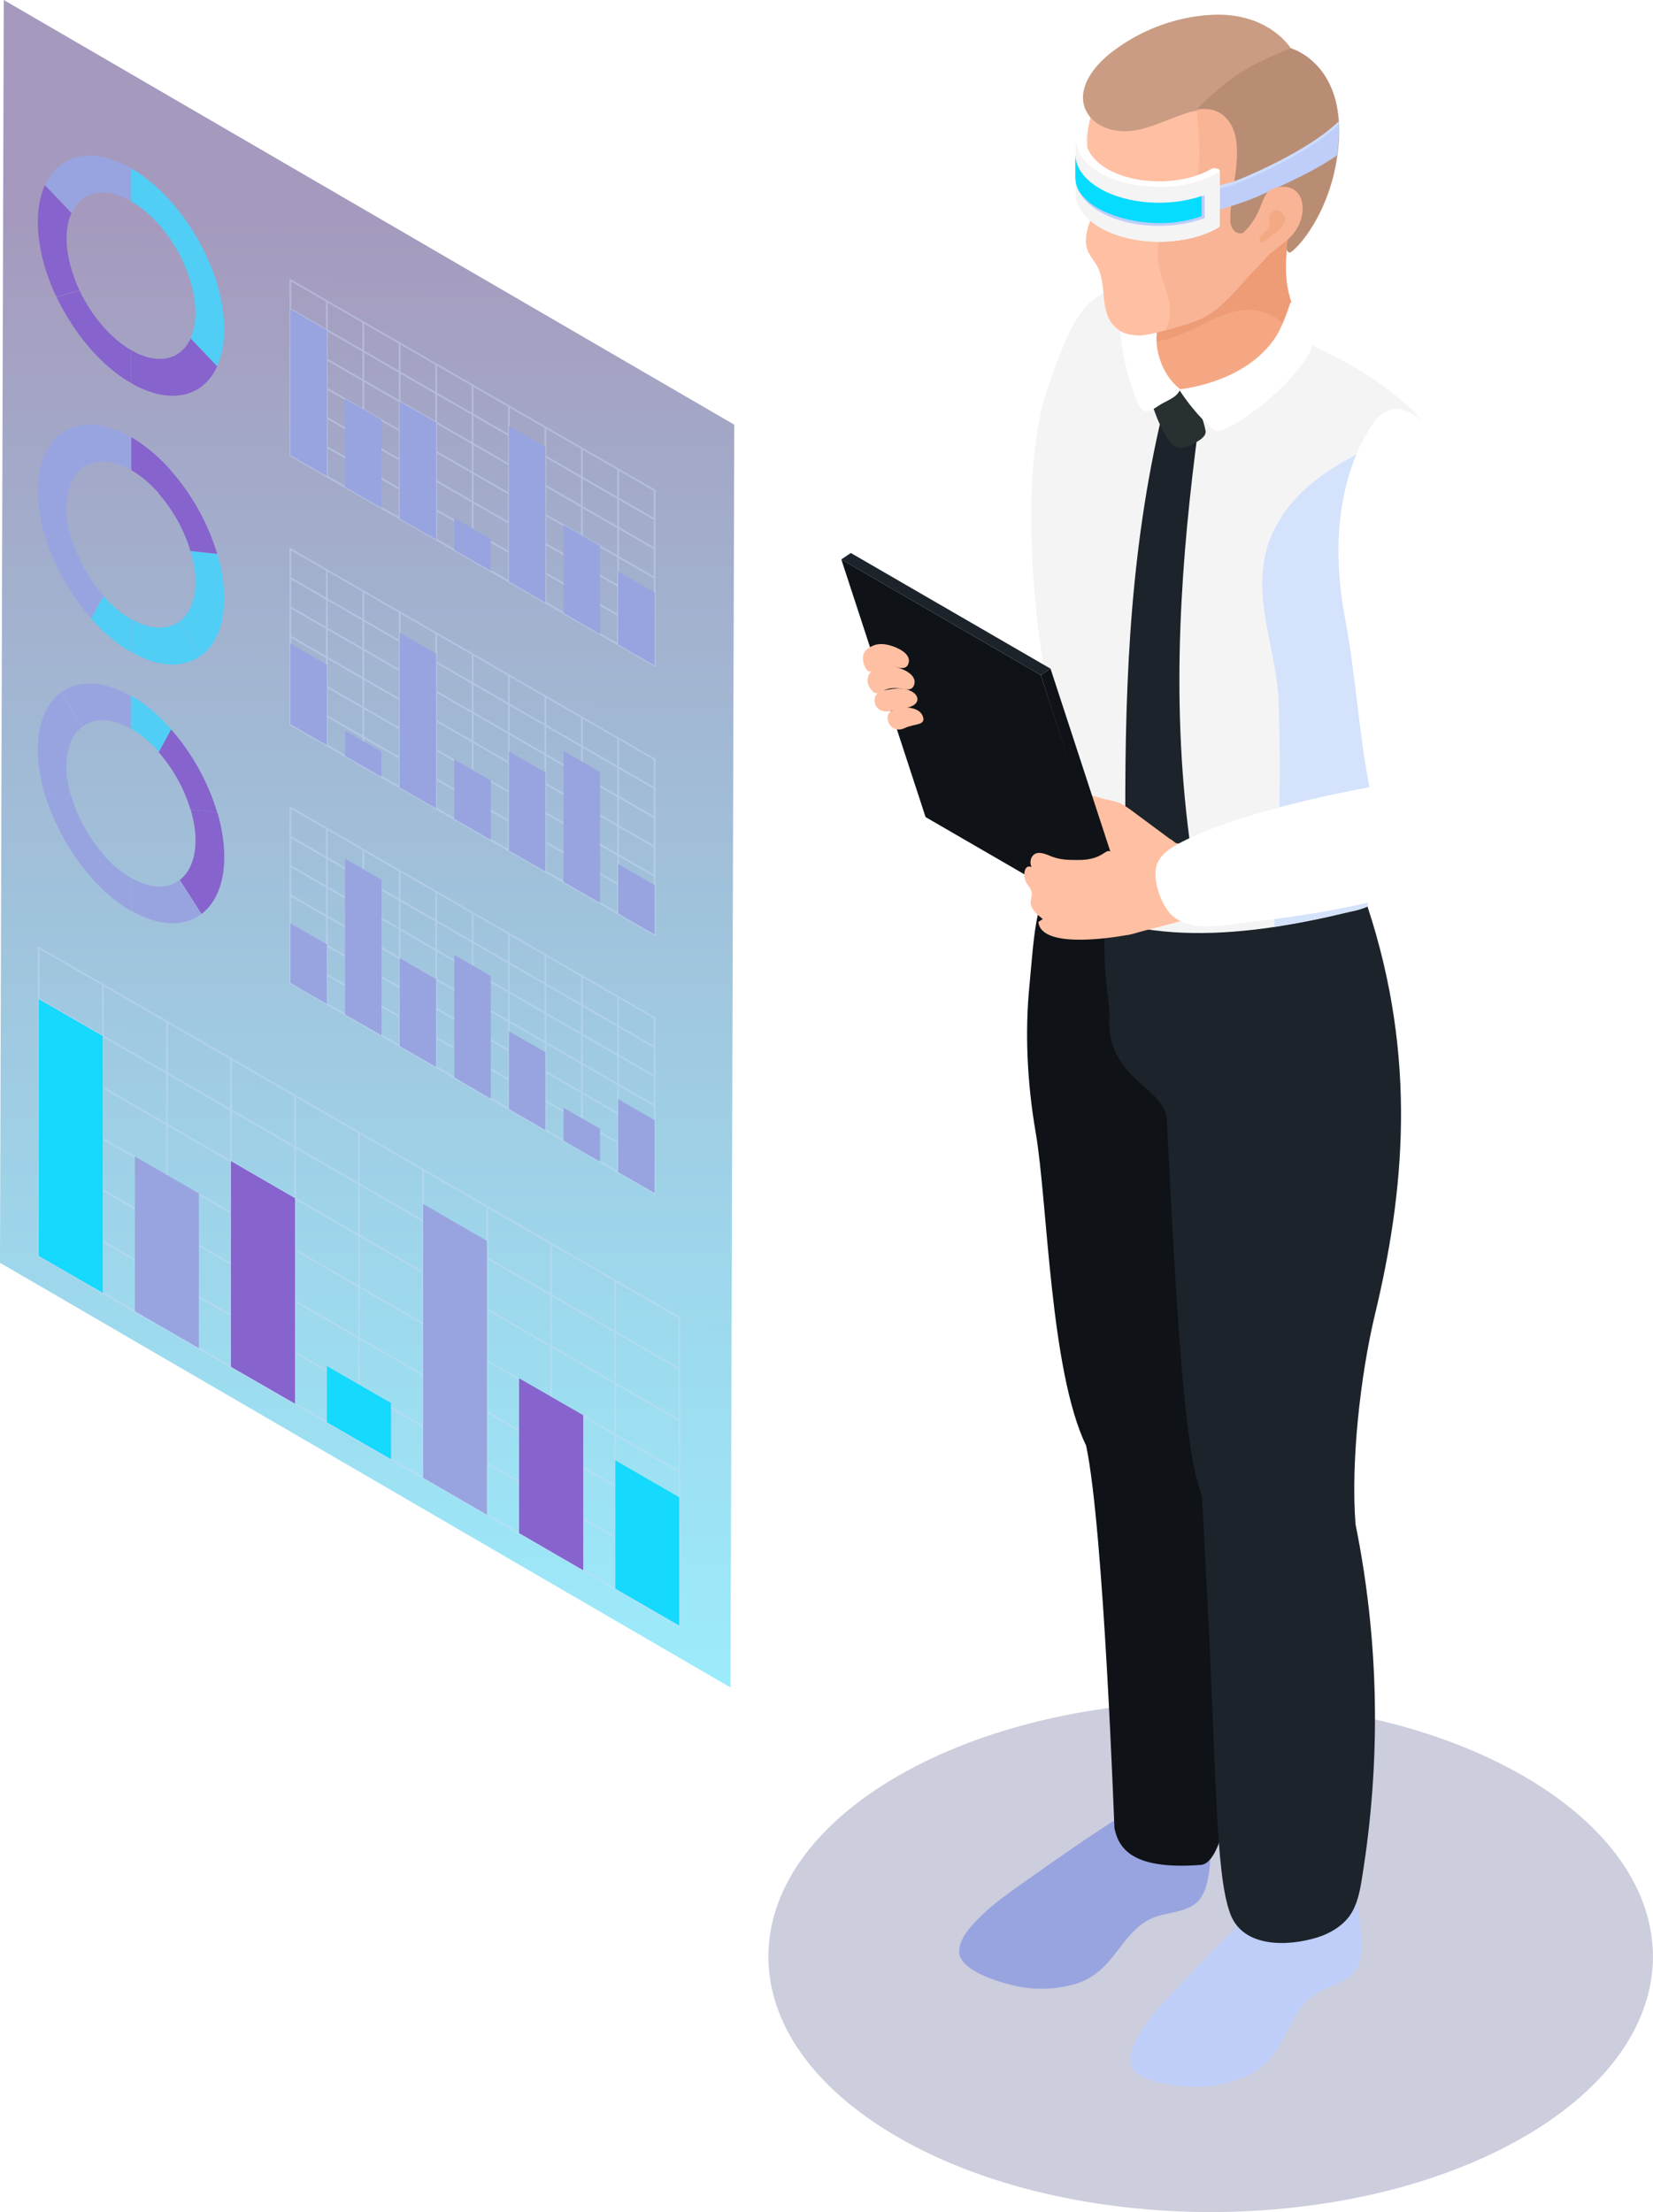 <?xml version="1.0" encoding="UTF-8"?>
<svg xmlns="http://www.w3.org/2000/svg" xmlns:xlink="http://www.w3.org/1999/xlink" viewBox="0 0 74.74 100">
  <defs>
    <style>
      .cls-1 {
        fill: url(#linear-gradient-2);
      }

      .cls-1, .cls-2 {
        mix-blend-mode: multiply;
      }

      .cls-3 {
        fill: #ee9c76;
      }

      .cls-4 {
        fill: #cddcfb;
      }

      .cls-5 {
        mask: url(#mask-1);
      }

      .cls-6 {
        fill: #0f1317;
      }

      .cls-7 {
        fill: #fff;
      }

      .cls-8 {
        mask: url(#mask);
      }

      .cls-9, .cls-10, .cls-11 {
        opacity: .4;
      }

      .cls-12 {
        fill: #d4e2fc;
      }

      .cls-13 {
        fill: #1c232a;
      }

      .cls-14 {
        fill: #becef9;
      }

      .cls-15 {
        fill: #283032;
      }

      .cls-16 {
        clip-path: url(#clippath-1);
      }

      .cls-17 {
        fill: #8763cd;
      }

      .cls-18 {
        isolation: isolate;
      }

      .cls-19 {
        fill: #50cef5;
      }

      .cls-20 {
        fill: #f3a984;
      }

      .cls-21 {
        fill: #c99c83;
      }

      .cls-10 {
        fill: url(#linear-gradient);
      }

      .cls-10, .cls-11 {
        mix-blend-mode: screen;
      }

      .cls-2 {
        fill: #010958;
        opacity: .2;
      }

      .cls-22 {
        fill: #98a4e0;
      }

      .cls-23 {
        fill: #f8b495;
      }

      .cls-11 {
        fill: url(#linear-gradient-3);
      }

      .cls-24 {
        fill: #f4f4f4;
      }

      .cls-25 {
        fill: #b98c74;
      }

      .cls-26 {
        fill: #05dcff;
      }

      .cls-27 {
        fill: #15d9fd;
      }

      .cls-28 {
        fill: #ffbfa2;
      }

      .cls-29 {
        fill: #f5a783;
      }

      .cls-30 {
        filter: url(#luminosity-noclip);
      }
    </style>
    <clipPath id="clippath-1">
      <path class="cls-24" d="M55.15,7.73v2.47s-.03.07-.07.09c-1.46.85-3.86.85-5.33,0-.74-.43-1.11-.99-1.11-1.56v-2.47c0,.56.38,1.13,1.12,1.56,1.47.85,3.87.85,5.33,0,.04-.03.07-.06.07-.09Z"/>
    </clipPath>
    <linearGradient id="linear-gradient" x1="23.12" y1="3.77" x2="23.12" y2="76.36" gradientTransform="translate(-6.42 5.79) rotate(.17)" gradientUnits="userSpaceOnUse">
      <stop offset="0" stop-color="#1f0159"/>
      <stop offset=".17" stop-color="#192b78"/>
      <stop offset=".58" stop-color="#0e89c0"/>
      <stop offset=".86" stop-color="#07c4ed"/>
      <stop offset="1" stop-color="#05dcff"/>
    </linearGradient>
    <filter id="luminosity-noclip" x="0" y="0" width="52.04" height="76.29" color-interpolation-filters="sRGB" filterUnits="userSpaceOnUse">
      <feFlood flood-color="#fff" result="bg"/>
      <feBlend in="SourceGraphic" in2="bg"/>
    </filter>
    <filter id="luminosity-noclip-2" x="0" y="-11574.48" width="52.04" height="32766" color-interpolation-filters="sRGB" filterUnits="userSpaceOnUse">
      <feFlood flood-color="#fff" result="bg"/>
      <feBlend in="SourceGraphic" in2="bg"/>
    </filter>
    <mask id="mask-1" x="0" y="-11574.48" width="52.04" height="32766" maskUnits="userSpaceOnUse"/>
    <linearGradient id="linear-gradient-2" x1="16.5" y1="38.22" x2="53.02" y2="11.08" gradientUnits="userSpaceOnUse">
      <stop offset="0" stop-color="#000"/>
      <stop offset=".28" stop-color="#4e4e4e"/>
      <stop offset=".63" stop-color="#acacac"/>
      <stop offset=".88" stop-color="#e7e7e7"/>
      <stop offset="1" stop-color="#fff"/>
    </linearGradient>
    <mask id="mask" x="0" y="0" width="52.04" height="76.29" maskUnits="userSpaceOnUse">
      <g class="cls-30">
        <g class="cls-5">
          <polygon id="light" class="cls-1" points="52.04 9.6 .17 0 0 57.09 33.03 76.29 52.04 9.6"/>
        </g>
      </g>
    </mask>
    <linearGradient id="linear-gradient-3" x1="16.5" y1="38.22" x2="53.02" y2="11.08" gradientTransform="matrix(1,0,0,1,0,0)" xlink:href="#linear-gradient"/>
  </defs>
  <g class="cls-18">
    <g id="_レイヤー_2" data-name="レイヤー 2">
      <g id="_レイヤー_1-2" data-name="レイヤー 1">
        <g id="_08_businessman" data-name="08_businessman">
          <path id="shadow" class="cls-2" d="M68.88,80.29c7.81,4.51,7.81,11.82,0,16.33-7.81,4.51-20.47,4.51-28.28,0-7.81-4.51-7.81-11.82,0-16.33,7.81-4.51,20.47-4.51,28.28,0Z"/>
          <g id="man">
            <g id="VR_back">
              <g class="cls-18">
                <path class="cls-24" d="M50.04,4.43v2.58s-.03.07-.08.1c-.67.39-1,.9-1,1.42v-2.58c0-.52.34-1.03,1.01-1.42.05-.03.07-.06.07-.1Z"/>
              </g>
              <path class="cls-7" d="M49.09,6.28c0-.49.32-.99.96-1.36.09-.05.09-.13,0-.19s-.23-.05-.32,0c-1,.58-1.31,1.41-.94,2.15.12-.09.24-.17.36-.25-.04-.11-.06-.23-.06-.35Z"/>
            </g>
            <g id="man-2" data-name="man">
              <g>
                <g>
                  <path class="cls-7" d="M47.97,30.68c1.05-2.45,2.05-5.68,3.43-9.7.37-1.08.58-2.24.6-3.39.02-1.16-.35-2.15-.9-3.2-.25-.48-.59-.99-1.13-1.1-.49-.1-.96.17-1.34.46-2.31,1.75-3.59,4.66-4.12,7.42-.49,2.57-1.35,5.06-1.82,7.65-.09.49-.22,1.01-.21,1.52.06,2.4,1.63,3.87,3.24,3.14.79-.36,1.67-1.48,2.24-2.81Z"/>
                  <path class="cls-14" d="M58.83,84.44c-1.97,1.66-3.77,3.52-5.55,5.38-.51.53-1.02,1.07-1.45,1.67-.34.49-.8,1.16-.7,1.79.14.82,1.9,1.01,2.57,1.05.93.05,1.78-.1,2.63-.47.83-.36,1.3-.92,1.71-1.72.37-.72.71-1.51,1.38-1.96.63-.42,1.51-.53,1.91-1.17.21-.33.24-.74.24-1.13,0-.73-.21-1.45-.21-2.17,0-.53.11-1.11-.06-1.63-.14-.44-.71-.71-1.15-.72-.49-.02-.97.2-1.34.53v.54Z"/>
                  <path class="cls-22" d="M52.58,80.98c-2.25,1.26-4.36,2.75-6.46,4.24-.6.43-1.21.86-1.73,1.37-.43.42-1.01.99-1.02,1.63-.02.83,1.68,1.35,2.33,1.51.91.23,1.77.24,2.67.03.88-.2,1.45-.66,2-1.37.5-.64.98-1.35,1.72-1.67.7-.3,1.58-.23,2.1-.79.26-.29.37-.68.44-1.06.14-.72.07-1.47.2-2.17.1-.52.31-1.07.25-1.61-.06-.46-.56-.83-.99-.92-.48-.11-.99.02-1.41.27l-.09.54Z"/>
                  <path class="cls-6" d="M55.58,71.95c.14-4.63-.67-5.97-.95-8.09,0,0,0-.02,0-.03.37-.78.62-1.67.66-2.6.05-1.56-.11-3.77-.08-5.33.06-3.23,2.81-13.71-3.83-15.46-1-.26-2.59-2.16-3.41-1.44-.17.15-.69.85-1.04,2.34-.2.85-.28,2.14-.39,3.28-.19,1.95-.12,4.21.29,6.59.54,3.15.64,10.76,2.28,14.15h0c.8,3.77,1.27,17.25,1.28,17.29.19.91.8,1.9,3.91,1.66.85-.07,1.23-2.55,1.35-3.22.49-2.87-.14-6.23-.05-9.14Z"/>
                  <path class="cls-13" d="M61.85,40.97s-.38-.53-.39-.53c-1.45.7-3.22.49-4.93.66-3.68.36-3.98,1.01-6.37-.66-.53,2.53.04,4.92,0,5.48-.17,2.9,2.52,3.19,2.6,4.72.18,3.55.5,10.56.97,14.09.13.98.28,1.99.62,2.91.06,1.19.12,2.39.18,3.58.49,8.9.4,13.44,1.1,15.31.58,1.54,2.61,1.47,3.93,1.06.58-.18,1.13-.51,1.48-1,.33-.49.45-1.09.54-1.67.87-5.35.78-10.71-.29-16.01,0,0,0,0,0,0-.22-2.8.22-6.72.87-9.45,1.33-5.52,1.94-11.6-.33-18.48Z"/>
                  <path class="cls-20" d="M62.01,35.03h-.01c-.12.94-.2,1.86-.23,2.79.04-.93.12-1.86.24-2.79Z"/>
                  <path class="cls-20" d="M61.77,37.82c-.03.57-.04,1.13-.04,1.7.01,0,.02-.01.03-.02-.02-.56-.01-1.12,0-1.69Z"/>
                  <path class="cls-24" d="M61.77,37.82c.04-.93.12-1.86.24-2.79h-.01c.15-1.18.37-2.35.64-3.51.47-2.07,1.02-3.72,1.58-5.77.32-1.14,1-2.87,1.1-3.69.22-1.88-.87-3.33-3.31-4.98-1.64-1.11-4.93-2.58-8.14-3.58-4.5-1.41-5.13.23-6.43,3.82-1.2,3.34-.86,8.85-.32,12.41.29,1.88.46,3.78.53,5.69.06,1.64-.13,3.2-.4,4.81,3.94,2.79,9.31,2.08,13.8.99.28-.05.55-.13.8-.24-.09-1.05-.11-2.1-.08-3.15Z"/>
                  <path class="cls-12" d="M57.38,24.49c-.89,2.51.44,5.02.44,7.53.12,3.28,0,6.57-.21,9.88,1.17-.18,2.33-.42,3.43-.69.28-.05.55-.13.8-.24-.09-1.05-.11-2.1-.08-3.15.04-.93.12-1.86.24-2.79h-.01c.15-1.18.37-2.35.64-3.51.47-2.07,1.02-3.72,1.58-5.77.32-1.14,1-2.87,1.1-3.69.13-1.12-.21-2.1-1.02-3.05-2.69,1.51-5.74,2.41-6.91,5.47Z"/>
                  <path class="cls-13" d="M53.79,37.93c-.49.41-1.07.91-1.55,1.33-.7-1.09-.72-1.18-1.36-2.28-.02-6.51.26-12.61,1.81-18.84.6.43.9.64,1.51,1.07-.79,5.96-1.28,12.17-.42,18.72Z"/>
                  <path class="cls-15" d="M52.05,17.99s-.01.06,0,.09c0,.18.12.41.18.59.13.37.3.73.51,1.07.11.19.24.38.44.46.22.09.49.02.7-.09.24-.14.68-.34.63-.64-.05-.26-.14-.53-.23-.78-.18-.52-.42-1.16-.89-1.48-.54-.36-.92.18-1.2.57-.06.08-.11.14-.13.21Z"/>
                  <path class="cls-29" d="M58.85,15.35c.12,3.63-6.7,3.69-6.6.28.14-4.76.43-5.31,2.67-6.05.61-.2,1.26-.36,1.91-.37,2.37-.04,1.45,1.16,1.36,2-.26,2.49.62,2.83.66,4.14Z"/>
                  <path class="cls-3" d="M58.85,15.35c-.04-1.31-.93-1.65-.66-4.14.09-.84,1.01-2.04-1.36-2-.65.01-1.29.17-1.91.37-2.21.73-2.52,1.27-2.66,5.85,1.89-.18,3.55-2.26,5.47-1.03.51.38.86.88,1.1,1.42.02-.15.03-.31.03-.48Z"/>
                  <path class="cls-29" d="M57.72,14.41c-1.92-1.24-3.59.85-5.47,1.03,0,.06,0,.13,0,.19-.09,3.26,6.1,3.35,6.58.2-.24-.55-.58-1.04-1.1-1.42Z"/>
                  <path class="cls-7" d="M53.36,17.59c-.12.39-.63.52-.97.75-.15.1-.41.29-.6.25-.2-.04-.31-.3-.38-.46-.48-1.17-.76-2.45-.77-3.72,0-.4.06-.85.38-1.13.28-.25.77-.31,1.12-.16.37.16.46.9.33,1.24-.48,1.22.07,2.62.9,3.24Z"/>
                  <path class="cls-7" d="M53.31,17.61s.59.94,1.31,1.58c.18.16.32.36.56.28,1.17-.38,3.63-2.44,4.12-3.75.18-.47-.17-1.06-.44-1.43-.05-.07-.42-.58-.5-.63-.05.07-.3,1.01-.71,1.62-.95,1.4-2.68,2.11-4.36,2.33Z"/>
                </g>
                <g>
                  <path class="cls-28" d="M51.5,37.76c-.35-.05-1.38-.04-1.73.03-.35.07.62.51.42.8-.32.44-.94.74-.87,1.28.05.43.12.86.28,1.27.16.4.43.78.81.99.15.08.31.14.48.14.11,0,.23-.03.34-.06.62-.16,1.25-.33,1.87-.49.14-.04.27-.07.4-.14.17-.09.31-.22.42-.38.41-.54.49-1.25.33-1.9-.07-.31-.21-.7-.43-.94-.19-.2-.54-.21-.8-.28-.5-.14-1.01-.26-1.52-.33Z"/>
                  <path class="cls-28" d="M52.93,37.95c-.57-.42-1.13-.84-1.7-1.26-.22-.16-.44-.33-.7-.42-.2-.07-.41-.1-.61-.15-.19-.05-.37-.11-.56-.15-.57-.09-1.14.15-1.68.39-.22.1-.44.2-.6.37-.1.11-.18.28-.09.41.04.06.11.09.18.12.19.08.39.16.6.15.25-.01.48-.16.73-.19.43-.06.84.21,1.11.55.27.34.43.75.67,1.11.24.36.57.7,1,.76.15.02.31,0,.46-.01.35-.05.71-.13,1.01-.32.26-.16.47-.4.57-.69.1-.33-.13-.49-.38-.68Z"/>
                </g>
                <polygon class="cls-13" points="47.06 30.52 38.04 25.29 38.47 25 47.5 30.23 47.06 30.52"/>
                <polygon class="cls-6" points="47.5 30.23 51.31 41.88 50.58 41.39 47.06 30.52 47.5 30.23"/>
                <polygon class="cls-6" points="50.88 42.17 41.85 36.94 38.04 25.29 47.06 30.52 50.88 42.17"/>
                <path class="cls-28" d="M51.46,39.52c.37-.22-.97-.71-1.12-.9-.37-.45-.3.28-1.63.26-.39,0-.78-.01-1.14-.15-.26-.1-.57-.26-.8-.11-.18.12-.22.38-.13.58-.36-.17-.43.5-.16.82.51.61-.39.71.67,1.53-.07.04-.13.09-.2.13.11,1.15,2.94.79,4.08.58,2.03-.37,1.35-2.6.44-2.73Z"/>
                <g>
                  <path class="cls-28" d="M40.92,32.91c-.63.31-.97-.45-.69-.71.27-.26,1.27-.36,1.49.17.18.44-.39.34-.8.54Z"/>
                  <path class="cls-28" d="M39.21,29.35c-.39.27-.1,1,.11,1.01.12,0,.24-.09.34-.13.25-.1.53-.13.81-.08.12.02.23.06.34.05.11,0,.22-.06.26-.19.18-.49-.6-.77-.82-.83-.6-.17-.87.05-1.05.17Z"/>
                  <path class="cls-28" d="M39.45,31.25c.31.3.41-.26,1.28-.12.12.02.23.05.34.04.11-.01.22-.07.26-.2.17-.5-.6-.76-.83-.82-1.07-.27-1.61.55-1.05,1.09Z"/>
                  <path class="cls-28" d="M39.83,32.11c.35.15.4-.02,1.06-.1,1.02-.11.65-1.04-.57-.86-.07.01-.41.06-.5.1-.38.14-.36.71,0,.86Z"/>
                </g>
              </g>
              <path class="cls-7" d="M67.11,25.12c-.05-1.14-.28-2.3-.69-3.37-.41-1.09-1.12-1.87-2.01-2.64-.41-.35-.91-.7-1.45-.6-.49.09-.83.51-1.07.93-1.5,2.48-1.61,5.66-1.09,8.42.49,2.55.62,5.17,1.12,7.73-2.66.48-6.4,1.4-8.46,2.46-.43.22-.87.48-1.09.89-.36.67.12,2.01.65,2.47.69.59,1.76.51,2.6.39,1.75-.24,7.23-.71,9.96-2.41.32-.09.62-.27.89-.54.6-.62,1-1.99,1.04-3.44.07-2.66-.2-6.03-.4-10.28Z"/>
              <g>
                <path class="cls-28" d="M49.9,3.94c-.47.75-.75,1.62-.74,2.55,0,.4.07.8.2,1.17.13.36.35.69.35,1.08,0,.46-.32.96-.47,1.39-.13.39-.21.82-.06,1.2.09.22.24.4.37.6.6.95.03,2.34,1.08,3.02.26.17.57.2.88.22.39.02,2.14-.47,2.81-.77.75-.33,1.48-1.18,2.02-1.79.42-.48,1.13-1.1,1.4-1.67.08-.18-.12-.21.06-.3.11-.05.24-.75.36-.76.14-.02.34-.17.46-.26.23-.16.35.41.42.14.33-1.15.74-2.33.7-3.54-.04-1.11-.02-2.07-.74-3.01-.54-.71-1.31-1.23-2.14-1.54-1.27-.48-2.71-.51-4-.07-1.22.42-2.3,1.26-2.98,2.34Z"/>
                <path class="cls-23" d="M59.76,6.22c-.04-1.11-.02-2.07-.74-3.01-.54-.71-1.31-1.23-2.14-1.54-.76-.29-1.58-.41-2.39-.37-1.21,2.42.54,5.53-.78,8.04-.44.59-1.33,1.03-1.33,1.77-.29,1.33,1.03,2.51.3,3.83.61-.16,1.29-.38,1.65-.54.75-.33,1.48-1.18,2.02-1.79.42-.48,1.13-1.1,1.4-1.67.08-.18-.12-.21.06-.3.11-.05.24-.75.36-.76.14-.02.34-.17.46-.26.23-.16.35.41.42.14.33-1.15.74-2.33.7-3.54Z"/>
                <path class="cls-21" d="M54.12,4.96c.31-.05.63-.04.92.09.49.22.78.75.86,1.28.17,1.17-.23,2.33-.26,3.49,0,.17,0,.36.09.51.23.41.67.19.92-.07.16-.17.28-.36.43-.54.15-.17.34-.33.57-.37.36-.07.64.22.7.55.05.31,0,.61-.09.91-.02.07-.17.6.05.61.22,0,2.15-1.99,2.24-5.36.08-3.24-2.16-3.84-2.16-3.84,0,0-.99-1.68-3.6-1.55-1.37.07-2.72.51-3.88,1.24-.05.03-.09.06-.14.09-.56.37-1.1.8-1.46,1.37-1,1.55.35,2.79,1.97,2.53.77-.12,1.47-.48,2.2-.73.21-.07.43-.14.65-.17h0Z"/>
              </g>
              <path class="cls-25" d="M60.53,6.04c0,.35-.04.68-.08.99-.38,2.77-1.96,4.37-2.15,4.37-.22,0-.07-.54-.05-.61.08-.3.14-.6.09-.91-.06-.33-.34-.62-.7-.55-.23.04-.42.2-.57.37-.15.17-.28.37-.43.54-.25.26-.68.48-.92.07-.09-.15-.1-.33-.09-.51,0-.17.02-.33.03-.5.03-.3.08-.6.12-.9.11-.7.21-1.39.11-2.09-.08-.53-.37-1.06-.86-1.28-.29-.13-.6-.14-.92-.09,0,0,1.05-1.08,1.98-1.66.93-.59,2.27-1.1,2.27-1.1,0,0,2.05.55,2.16,3.43,0,.13,0,.27,0,.42Z"/>
              <path class="cls-4" d="M60.53,5.9c0,.35-.04.68-.08.99-.77.51-1.44.9-3.51,1.82-.89.4-1.91.64-2.61.88-.06-.18-.13-.66-.05-.85.07-.17.87-.34,1.51-.54.35-.11,3.37-1.36,4.74-2.72,0,.13,0,.27,0,.42Z"/>
              <path class="cls-14" d="M60.53,6.04c0,.35-.04.68-.08.99-.77.51-1.44.9-3.51,1.82-.89.4-1.91.64-2.61.88-.06-.18-.13-.66-.05-.85.07-.17.87-.34,1.51-.54.35-.11,3.37-1.36,4.74-2.72,0,.13,0,.27,0,.42Z"/>
              <path class="cls-23" d="M57.98,8.45c.96-.06,1.21,1.13.55,2.05-.19.27-.53.51-.79.72-1.72,1.47-2.16-.12-1.61-.62,1.27-1.16.64-2.07,1.85-2.16Z"/>
              <path class="cls-20" d="M57.4,10.73c.11-.1,1.21-.75.46-1.19-.21-.12-.44.06-.47.28-.02.11.02.23,0,.34-.01.07-.04.13-.07.19-.1.16-.43.31-.36.54.06.21.38-.11.45-.16Z"/>
            </g>
            <g id="VR">
              <g class="cls-18">
                <g class="cls-18">
                  <path class="cls-24" d="M55.15,7.73v2.47s-.03.07-.07.09c-1.46.85-3.86.85-5.33,0-.74-.43-1.11-.99-1.11-1.56v-2.47c0,.56.38,1.13,1.12,1.56,1.47.85,3.87.85,5.33,0,.04-.03.07-.06.07-.09Z"/>
                  <g class="cls-16">
                    <g class="cls-18">
                      <path class="cls-24" d="M55.15,7.73v2.47s-.03.07-.07.09c-1.46.85-3.86.85-5.33,0-.74-.43-1.11-.99-1.11-1.56v-2.47c0,.56.38,1.13,1.12,1.56,1.47.85,3.87.85,5.33,0,.04-.03.07-.06.07-.09h0Z"/>
                    </g>
                    <g class="cls-18">
                      <path class="cls-24" d="M55.15,7.73v2.47s-.03.07-.07.09c-1.46.85-3.86.85-5.33,0-.74-.43-1.11-.99-1.11-1.56v-2.47c0,.56.38,1.13,1.12,1.56,1.47.85,3.87.85,5.33,0,.04-.03.07-.06.07-.09h0Z"/>
                    </g>
                  </g>
                </g>
                <path class="cls-7" d="M55.08,7.64c-.09-.05-.23-.05-.32,0-.64.37-1.49.56-2.34.56-.85,0-1.7-.19-2.35-.56-.49-.29-.8-.64-.92-1.01-.13.08-.25.16-.36.25.17.35.49.67.96.94,1.47.85,3.87.85,5.33,0,.09-.05.09-.13,0-.19Z"/>
              </g>
              <g class="cls-18">
                <path class="cls-14" d="M54.47,8.83v1.03c-1.46.55-3.45.46-4.73-.28-.49-.28-.82-.62-.98-.99-.09-.19-.13-.38-.13-.57v-1.03c0,.56.38,1.13,1.12,1.55,1.24.72,3.15.83,4.59.33.05-.01.09-.03.14-.05Z"/>
              </g>
              <g class="cls-18">
                <path class="cls-26" d="M54.33,8.87v.9c-1.46.55-3.45.36-4.73-.38-.38-.22-.66-.51-.85-.81-.09-.19-.13-.38-.13-.57v-1.03c0,.56.38,1.13,1.12,1.55,1.24.72,3.15.83,4.59.33Z"/>
              </g>
            </g>
          </g>
          <g id="virtual">
            <g>
              <polygon class="cls-10" points="33.03 76.29 0 57.09 .17 0 33.2 19.2 33.03 76.29"/>
              <g>
                <g>
                  <g>
                    <path class="cls-17" d="M3.6,13.13l-1.04.3c.77,1.62,1.99,3.1,3.37,3.89v-1.49c-.95-.55-1.8-1.57-2.33-2.69Z"/>
                    <path class="cls-17" d="M8.62,15.3c-.44.97-1.48,1.23-2.69.53v1.49c1.75,1.01,3.26.64,3.89-.76l-1.2-1.26Z"/>
                    <path class="cls-22" d="M5.93,9.1v-1.49c-1.75-1.01-3.26-.64-3.89.76l1.2,1.26c.44-.97,1.48-1.23,2.69-.53Z"/>
                    <path class="cls-17" d="M3.01,10.78c0-.45.08-.84.22-1.15l-1.2-1.26c-.2.45-.32,1.01-.32,1.66,0,1.09.31,2.28.84,3.39l1.04-.3c-.36-.77-.58-1.59-.58-2.35Z"/>
                    <path class="cls-19" d="M8.26,11.8l1.04-.3c-.77-1.62-1.99-3.1-3.37-3.89v1.49c.95.55,1.8,1.57,2.33,2.69Z"/>
                    <path class="cls-19" d="M8.84,14.14c0,.45-.08.84-.22,1.15l1.2,1.26c.2-.45.32-1.01.32-1.66,0-1.09-.31-2.28-.84-3.39l-1.04.3c.36.77.58,1.59.58,2.35Z"/>
                  </g>
                  <g>
                    <g class="cls-9">
                      <path class="cls-4" d="M29.64,30.16l-.06-.03-16.49-9.52v-8.01s.06.03.06.03l16.49,9.52v8.01ZM13.17,20.56l16.39,9.46v-7.83L13.17,12.73v7.83Z"/>
                      <rect class="cls-4" x="21.33" y="9.23" width=".08" height="19.01" transform="translate(-5.54 27.87) rotate(-60)"/>
                      <rect class="cls-4" x="21.33" y="10.55" width=".08" height="19.01" transform="translate(-6.69 28.53) rotate(-60)"/>
                      <rect class="cls-4" x="21.33" y="11.87" width=".08" height="19.01" transform="translate(-7.83 29.19) rotate(-60)"/>
                      <rect class="cls-4" x="21.33" y="13.19" width=".08" height="19.01" transform="translate(-8.97 29.85) rotate(-60)"/>
                      <rect class="cls-4" x="21.33" y="14.51" width=".08" height="19.01" transform="translate(-10.12 30.51) rotate(-60)"/>
                      <rect class="cls-4" x="27.91" y="21.22" width=".08" height="7.92"/>
                      <rect class="cls-4" x="26.27" y="20.27" width=".08" height="7.92"/>
                      <rect class="cls-4" x="24.62" y="19.32" width=".08" height="7.92"/>
                      <rect class="cls-4" x="22.97" y="18.37" width=".08" height="7.92"/>
                      <rect class="cls-4" x="21.33" y="17.42" width=".08" height="7.92"/>
                      <rect class="cls-4" x="19.68" y="16.47" width=".08" height="7.92"/>
                      <rect class="cls-4" x="18.03" y="15.51" width=".08" height="7.92"/>
                      <rect class="cls-4" x="16.39" y="14.56" width=".08" height="7.92"/>
                      <rect class="cls-4" x="14.74" y="13.61" width=".08" height="7.92"/>
                    </g>
                    <polygon class="cls-22" points="14.78 21.53 13.13 20.58 13.13 13.98 14.78 14.93 14.78 21.53"/>
                    <polygon class="cls-22" points="17.25 22.96 15.6 22.01 15.6 18.03 17.25 18.98 17.25 22.96"/>
                    <polygon class="cls-22" points="27.13 28.67 25.48 27.71 25.48 23.73 27.13 24.68 27.13 28.67"/>
                    <polygon class="cls-22" points="22.19 25.81 20.54 24.86 20.54 23.42 22.19 24.37 22.19 25.81"/>
                    <polygon class="cls-22" points="29.6 30.09 27.95 29.14 27.95 25.84 29.6 26.79 29.6 30.09"/>
                    <polygon class="cls-22" points="19.72 24.39 18.07 23.44 18.07 18.15 19.72 19.1 19.72 24.39"/>
                    <polygon class="cls-22" points="24.66 27.24 23.01 26.29 23.01 19.25 24.66 20.2 24.66 27.24"/>
                  </g>
                </g>
                <g>
                  <g>
                    <path class="cls-19" d="M4.67,26.93l-.56,1.03c.55.62,1.16,1.14,1.81,1.52v-1.49c-.45-.26-.87-.62-1.25-1.05Z"/>
                    <path class="cls-19" d="M9.82,25.04l-1.2-.13c.14.47.22.94.22,1.39,0,.84-.27,1.45-.71,1.79l.98,1.54c.64-.48,1.03-1.37,1.03-2.58,0-.65-.11-1.33-.31-2.01Z"/>
                    <path class="cls-19" d="M5.93,27.98v1.49c1.27.73,2.4.74,3.17.16l-.98-1.54c-.53.4-1.32.4-2.2-.11Z"/>
                    <path class="cls-22" d="M3.23,24.33l-1.2-.13c.4,1.35,1.14,2.69,2.09,3.76l.56-1.03c-.65-.74-1.17-1.67-1.44-2.6Z"/>
                    <path class="cls-17" d="M8.62,24.91l1.2.13c-.4-1.35-1.14-2.69-2.09-3.76l-.56,1.03c.65.74,1.17,1.67,1.44,2.6Z"/>
                    <path class="cls-17" d="M7.18,22.31l.56-1.03c-.55-.62-1.16-1.14-1.81-1.52v1.49c.45.26.87.62,1.25,1.05Z"/>
                    <path class="cls-22" d="M3.01,22.94c0-.84.27-1.45.71-1.79l-.98-1.54c-.64.48-1.03,1.37-1.03,2.58,0,.65.11,1.33.31,2.01l1.2.13c-.14-.47-.22-.94-.22-1.39Z"/>
                    <path class="cls-22" d="M5.93,21.26v-1.49c-1.27-.73-2.4-.74-3.17-.16l.98,1.54c.53-.4,1.32-.4,2.2.11Z"/>
                  </g>
                  <g>
                    <g class="cls-9">
                      <path class="cls-4" d="M29.64,42.32l-.06-.03-16.49-9.52v-8.01s.06.03.06.03l16.49,9.52v8.01ZM13.17,32.72l16.39,9.46v-7.83l-16.39-9.46v7.83Z"/>
                      <rect class="cls-4" x="21.33" y="21.39" width=".08" height="19.01" transform="translate(-16.07 33.95) rotate(-60)"/>
                      <rect class="cls-4" x="21.33" y="22.71" width=".08" height="19.01" transform="translate(-17.22 34.61) rotate(-60)"/>
                      <rect class="cls-4" x="21.33" y="24.03" width=".08" height="19.01" transform="translate(-18.36 35.27) rotate(-60)"/>
                      <rect class="cls-4" x="21.33" y="25.35" width=".08" height="19.01" transform="translate(-19.5 35.93) rotate(-60)"/>
                      <rect class="cls-4" x="21.33" y="26.67" width=".08" height="19.01" transform="translate(-20.65 36.59) rotate(-60)"/>
                      <rect class="cls-4" x="27.91" y="33.38" width=".08" height="7.92"/>
                      <rect class="cls-4" x="26.27" y="32.43" width=".08" height="7.92"/>
                      <rect class="cls-4" x="24.62" y="31.48" width=".08" height="7.92"/>
                      <rect class="cls-4" x="22.97" y="30.53" width=".08" height="7.92"/>
                      <rect class="cls-4" x="21.33" y="29.58" width=".08" height="7.92"/>
                      <rect class="cls-4" x="19.68" y="28.62" width=".08" height="7.92"/>
                      <rect class="cls-4" x="18.03" y="27.67" width=".08" height="7.92"/>
                      <rect class="cls-4" x="16.39" y="26.72" width=".08" height="7.92"/>
                      <rect class="cls-4" x="14.74" y="25.77" width=".08" height="7.92"/>
                    </g>
                    <polygon class="cls-22" points="14.78 33.69 13.13 32.74 13.13 29.09 14.78 30.05 14.78 33.69"/>
                    <polygon class="cls-22" points="17.25 35.12 15.6 34.17 15.6 33.03 17.25 33.98 17.25 35.12"/>
                    <polygon class="cls-22" points="27.13 40.82 25.48 39.87 25.48 33.95 27.13 34.9 27.13 40.82"/>
                    <polygon class="cls-22" points="22.19 37.97 20.54 37.02 20.54 34.33 22.19 35.28 22.19 37.97"/>
                    <polygon class="cls-22" points="29.6 42.25 27.95 41.3 27.95 39.06 29.6 40.01 29.6 42.25"/>
                    <polygon class="cls-22" points="19.72 36.55 18.07 35.6 18.07 28.6 19.72 29.55 19.72 36.55"/>
                    <polygon class="cls-22" points="24.66 39.4 23.01 38.45 23.01 33.97 24.66 34.92 24.66 39.4"/>
                  </g>
                </g>
                <g>
                  <g>
                    <path class="cls-22" d="M4.67,38.63l-.56,1.03c.55.62,1.16,1.14,1.81,1.52v-1.49c-.45-.26-.87-.62-1.25-1.05Z"/>
                    <path class="cls-17" d="M9.82,36.73l-1.2-.13c.14.47.22.94.22,1.39,0,.84-.27,1.45-.71,1.79l.98,1.54c.64-.48,1.03-1.37,1.03-2.58,0-.65-.11-1.33-.31-2.01Z"/>
                    <path class="cls-22" d="M5.93,39.68v1.49c1.27.73,2.4.74,3.17.16l-.98-1.54c-.53.4-1.32.4-2.2-.11Z"/>
                    <path class="cls-22" d="M3.23,36.03l-1.2-.13c.4,1.35,1.14,2.69,2.09,3.76l.56-1.03c-.65-.74-1.17-1.67-1.44-2.6Z"/>
                    <path class="cls-17" d="M8.62,36.6l1.2.13c-.4-1.35-1.14-2.69-2.09-3.76l-.56,1.03c.65.74,1.17,1.67,1.44,2.6Z"/>
                    <path class="cls-19" d="M7.18,34l.56-1.03c-.55-.62-1.16-1.14-1.81-1.52v1.49c.45.26.87.62,1.25,1.05Z"/>
                    <path class="cls-22" d="M3.01,34.64c0-.84.27-1.45.71-1.79l-.98-1.54c-.64.48-1.03,1.37-1.03,2.58,0,.65.11,1.33.31,2.01l1.2.13c-.14-.47-.22-.94-.22-1.39Z"/>
                    <path class="cls-22" d="M5.93,32.96v-1.49c-1.27-.73-2.4-.74-3.17-.16l.98,1.54c.53-.4,1.32-.4,2.2.11Z"/>
                  </g>
                  <g>
                    <g class="cls-9">
                      <path class="cls-4" d="M29.64,54.01l-.06-.03-16.49-9.52v-8.01l.06.03,16.49,9.52v8.01ZM13.17,44.41l16.39,9.46v-7.83s-16.39-9.46-16.39-9.46v7.83Z"/>
                      <rect class="cls-4" x="21.33" y="33.08" width=".08" height="19.01" transform="translate(-26.2 39.8) rotate(-60)"/>
                      <rect class="cls-4" x="21.33" y="34.4" width=".08" height="19.01" transform="translate(-27.34 40.46) rotate(-60)"/>
                      <rect class="cls-4" x="21.33" y="35.72" width=".08" height="19.01" transform="translate(-28.49 41.12) rotate(-60)"/>
                      <rect class="cls-4" x="21.33" y="37.04" width=".08" height="19.01" transform="translate(-29.63 41.78) rotate(-60)"/>
                      <rect class="cls-4" x="21.33" y="38.36" width=".08" height="19.01" transform="translate(-30.77 42.44) rotate(-60)"/>
                      <rect class="cls-4" x="27.91" y="45.07" width=".08" height="7.92"/>
                      <rect class="cls-4" x="26.27" y="44.12" width=".08" height="7.92"/>
                      <rect class="cls-4" x="24.62" y="43.17" width=".08" height="7.92"/>
                      <rect class="cls-4" x="22.97" y="42.22" width=".08" height="7.92"/>
                      <rect class="cls-4" x="21.33" y="41.27" width=".08" height="7.92"/>
                      <rect class="cls-4" x="19.68" y="40.32" width=".08" height="7.92"/>
                      <rect class="cls-4" x="18.03" y="39.37" width=".08" height="7.92"/>
                      <rect class="cls-4" x="16.39" y="38.42" width=".08" height="7.92"/>
                      <rect class="cls-4" x="14.74" y="37.47" width=".08" height="7.92"/>
                    </g>
                    <polygon class="cls-22" points="14.78 45.39 13.13 44.44 13.13 41.74 14.78 42.69 14.78 45.39"/>
                    <polygon class="cls-22" points="17.25 46.81 15.6 45.86 15.6 38.82 17.25 39.77 17.25 46.81"/>
                    <polygon class="cls-22" points="27.13 52.52 25.48 51.57 25.48 50.08 27.13 51.03 27.13 52.52"/>
                    <polygon class="cls-22" points="22.19 49.67 20.54 48.71 20.54 43.17 22.19 44.12 22.19 49.67"/>
                    <polygon class="cls-22" points="29.6 53.94 27.95 52.99 27.95 49.69 29.6 50.64 29.6 53.94"/>
                    <polygon class="cls-22" points="19.72 48.24 18.07 47.29 18.07 43.3 19.72 44.26 19.72 48.24"/>
                    <polygon class="cls-22" points="24.66 51.09 23.01 50.14 23.01 46.62 24.66 47.57 24.66 51.09"/>
                  </g>
                </g>
              </g>
              <g>
                <g class="cls-9">
                  <path class="cls-4" d="M30.75,73.56l-.06-.03L1.71,56.8v-14.02s.06.03.06.03l28.98,16.73v14.02ZM1.79,56.75l28.88,16.68v-13.84S1.79,42.91,1.79,42.91v13.84Z"/>
                  <polygon class="cls-4" points="30.69 61.92 1.73 45.2 1.77 45.13 30.73 61.85 30.69 61.92"/>
                  <rect class="cls-4" x="16.19" y="39.13" width=".08" height="33.44" transform="translate(-40.25 41.98) rotate(-60)"/>
                  <rect class="cls-4" x="16.19" y="41.45" width=".08" height="33.44" transform="translate(-42.26 43.14) rotate(-60)"/>
                  <rect class="cls-4" x="16.19" y="43.77" width=".08" height="33.44" transform="translate(-44.27 44.3) rotate(-60)"/>
                  <rect class="cls-4" x="16.19" y="46.09" width=".08" height="33.44" transform="translate(-46.28 45.46) rotate(-60)"/>
                  <rect class="cls-4" x="27.78" y="57.89" width=".08" height="13.93"/>
                  <rect class="cls-4" x="24.88" y="56.22" width=".08" height="13.93"/>
                  <rect class="cls-4" x="21.99" y="54.55" width=".08" height="13.93"/>
                  <rect class="cls-4" x="19.09" y="52.88" width=".08" height="13.93"/>
                  <rect class="cls-4" x="16.19" y="51.2" width=".08" height="13.93"/>
                  <rect class="cls-4" x="13.3" y="49.53" width=".08" height="13.93"/>
                  <rect class="cls-4" x="10.4" y="47.86" width=".08" height="13.93"/>
                  <rect class="cls-4" x="7.51" y="46.19" width=".08" height="13.93"/>
                  <rect class="cls-4" x="4.61" y="44.52" width=".08" height="13.93"/>
                </g>
                <polygon class="cls-27" points="4.65 58.45 1.75 56.78 1.75 45.17 4.65 46.84 4.65 58.45"/>
                <polygon class="cls-22" points="8.99 60.95 6.1 59.28 6.1 52.28 8.99 53.95 8.99 60.95"/>
                <polygon class="cls-17" points="26.37 70.99 23.47 69.31 23.47 62.31 26.37 63.98 26.37 70.99"/>
                <polygon class="cls-27" points="17.68 65.97 14.78 64.3 14.78 61.76 17.68 63.43 17.68 65.97"/>
                <polygon class="cls-27" points="30.71 73.49 27.82 71.82 27.82 66.02 30.71 67.69 30.71 73.49"/>
                <polygon class="cls-17" points="13.34 63.46 10.44 61.79 10.44 52.49 13.34 54.17 13.34 63.46"/>
                <polygon class="cls-22" points="22.02 68.48 19.13 66.81 19.13 54.43 22.02 56.1 22.02 68.48"/>
              </g>
            </g>
            <g class="cls-8">
              <polygon id="light-2" data-name="light" class="cls-11" points="52.04 9.6 .17 0 0 57.09 33.03 76.29 52.04 9.6"/>
            </g>
          </g>
        </g>
      </g>
    </g>
  </g>
</svg>